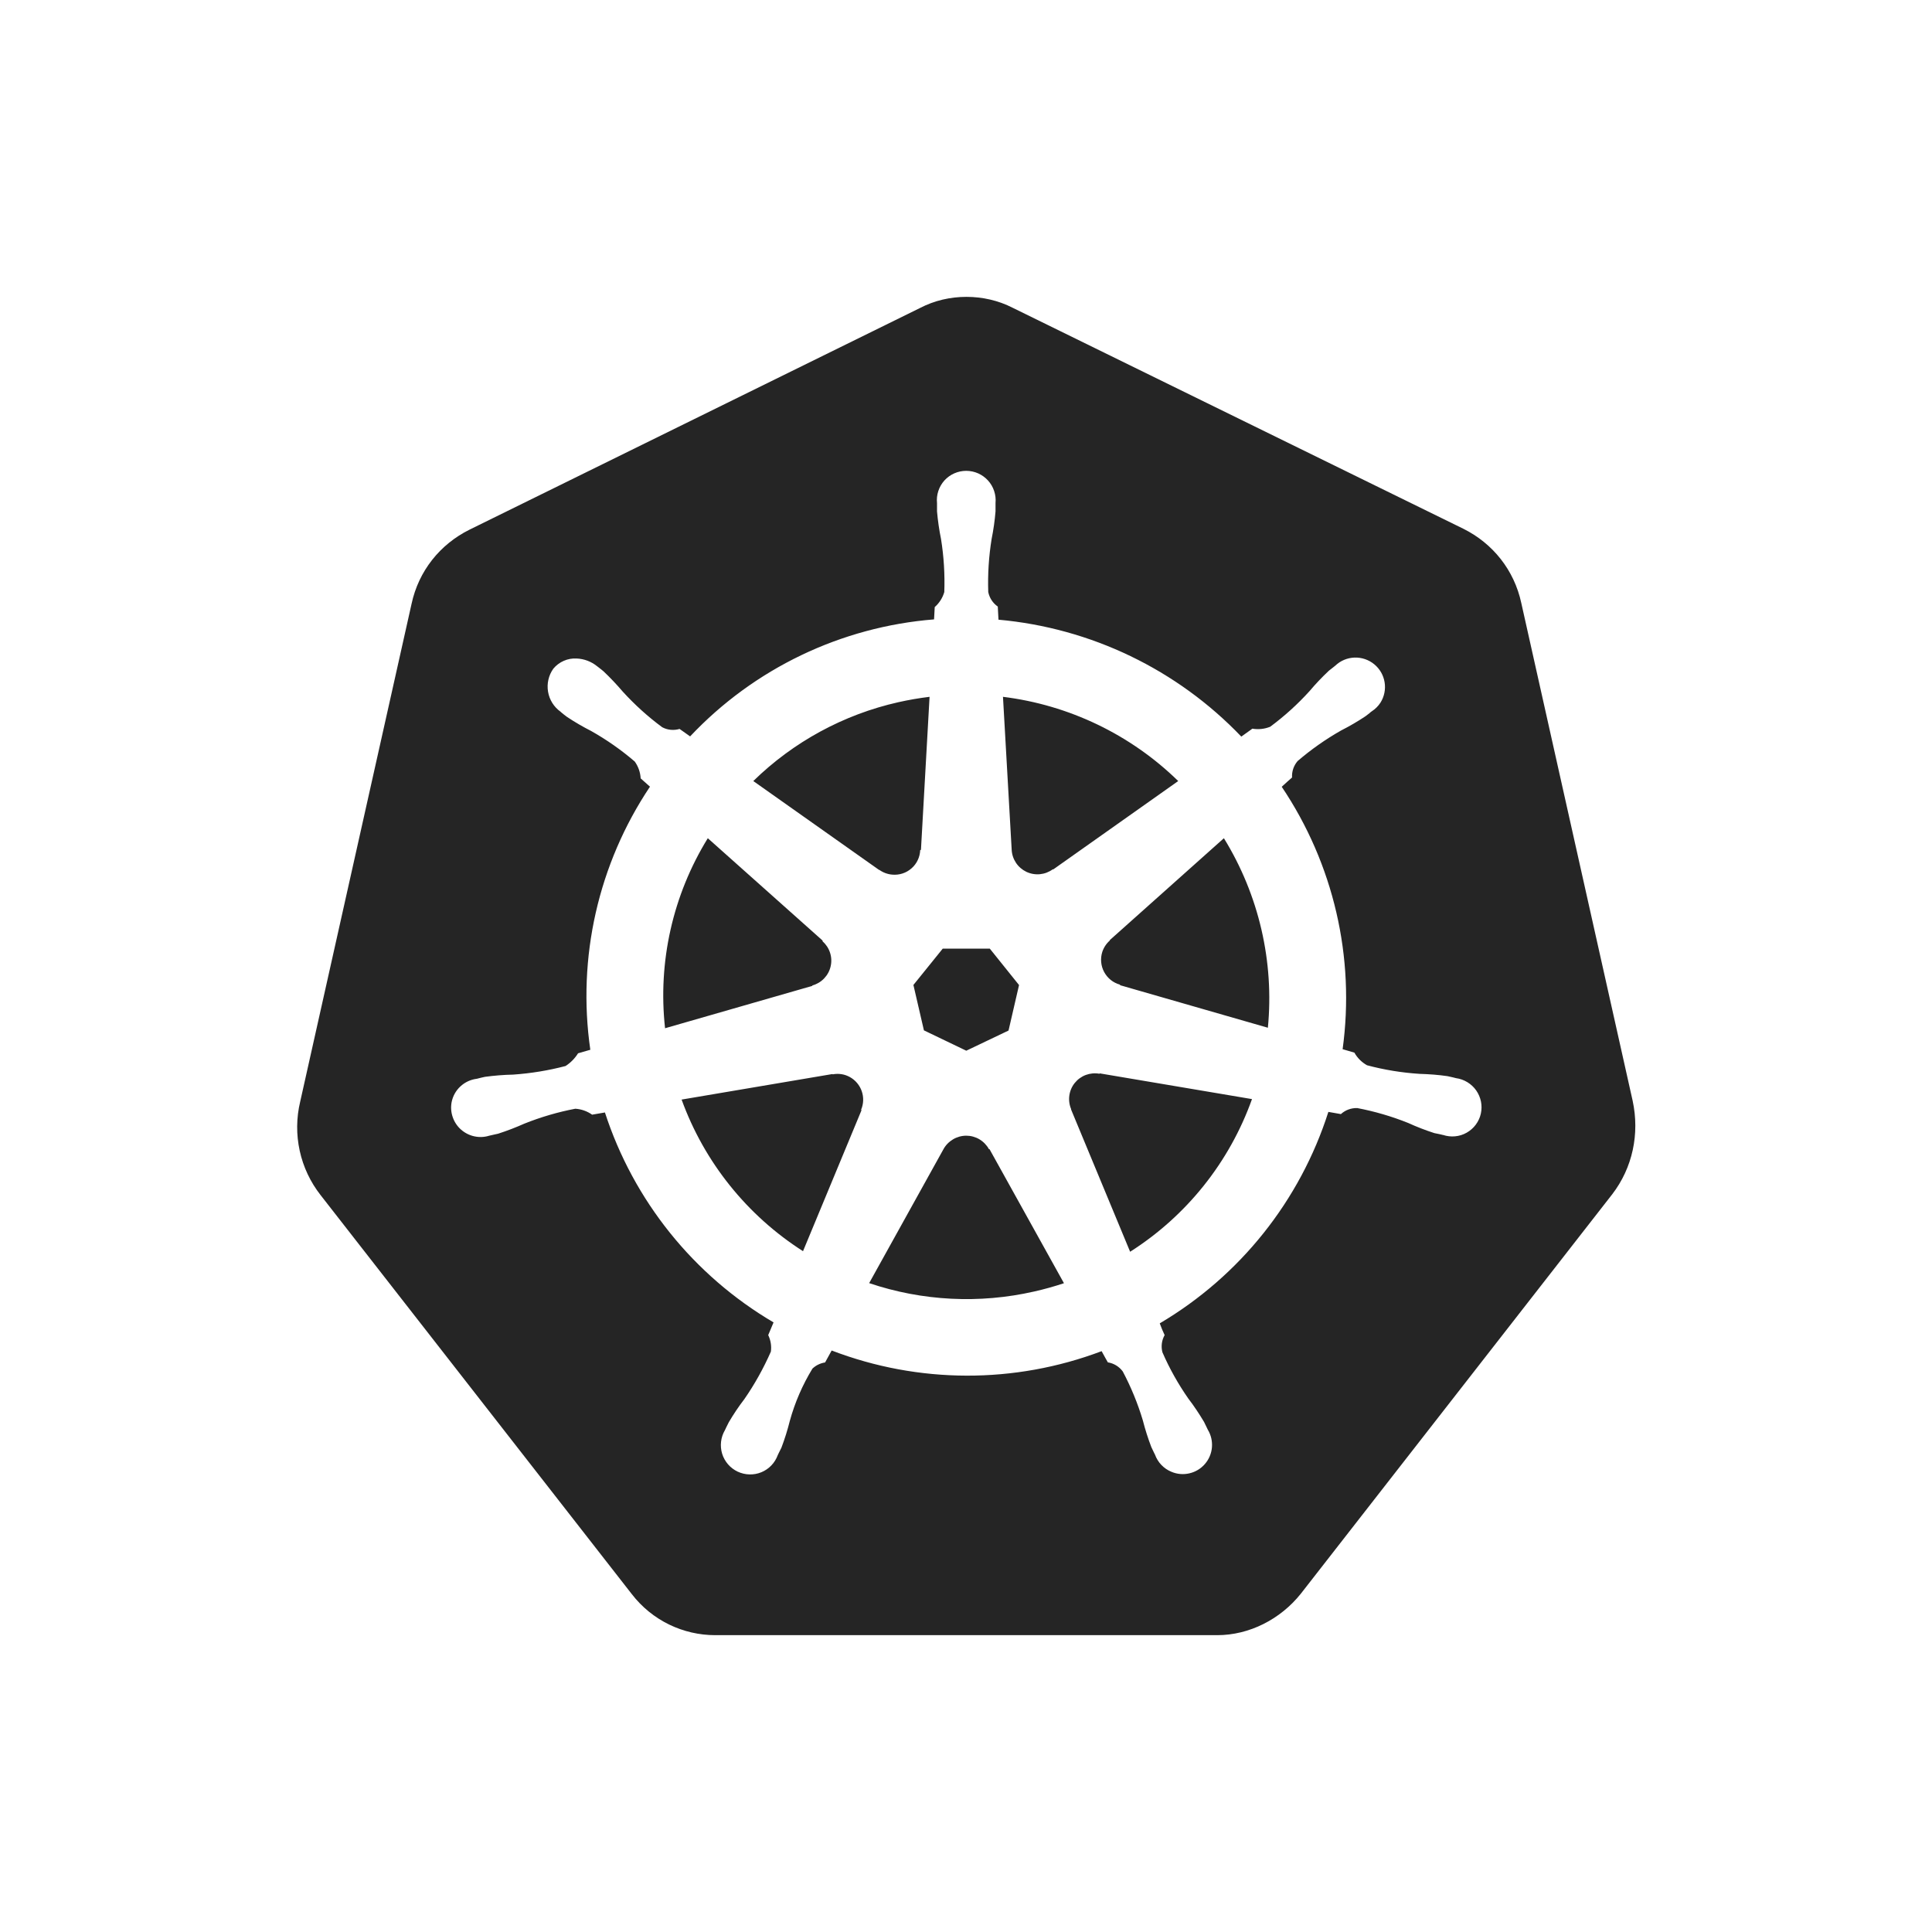 <svg width="64" height="64" viewBox="0 0 64 64" fill="none" xmlns="http://www.w3.org/2000/svg">
<path fill-rule="evenodd" clip-rule="evenodd" d="M23.694 54.167C22.633 54.167 21.603 53.683 20.926 52.803L10.621 39.591C10.282 39.159 10.045 38.657 9.928 38.12C9.811 37.584 9.816 37.028 9.944 36.494L13.633 20.005C13.867 18.913 14.577 18.032 15.549 17.548L30.48 10.201C30.955 9.954 31.483 9.834 32.015 9.834C32.547 9.834 33.076 9.954 33.551 10.198L48.476 17.516C49.451 18.001 50.16 18.884 50.395 19.977L54.084 36.466C54.318 37.558 54.084 38.682 53.406 39.563L43.092 52.793C42.415 53.642 41.383 54.167 40.322 54.167H23.694ZM48.134 35.69L48.232 35.715C48.366 35.733 48.494 35.779 48.609 35.849C48.724 35.919 48.824 36.012 48.901 36.122C48.978 36.233 49.032 36.358 49.059 36.49C49.085 36.622 49.084 36.758 49.055 36.89C49.026 37.022 48.968 37.147 48.887 37.256C48.806 37.365 48.703 37.455 48.585 37.522C48.467 37.589 48.336 37.63 48.201 37.642C48.066 37.655 47.93 37.639 47.801 37.596H47.789L47.779 37.593L47.77 37.59L47.675 37.568L47.516 37.536C47.221 37.441 46.931 37.329 46.649 37.2C46.103 36.981 45.538 36.816 44.961 36.706C44.761 36.7 44.567 36.771 44.419 36.906C44.281 36.88 44.143 36.855 44.004 36.833C43.065 39.774 41.077 42.267 38.418 43.838C38.466 43.971 38.52 44.1 38.58 44.227C38.482 44.4 38.456 44.605 38.507 44.797C38.741 45.336 39.03 45.849 39.365 46.33C39.555 46.577 39.726 46.837 39.885 47.102L39.973 47.283L40.011 47.362C40.117 47.537 40.164 47.742 40.147 47.945C40.13 48.149 40.048 48.342 39.914 48.497C39.78 48.652 39.601 48.76 39.401 48.806C39.202 48.853 38.993 48.835 38.805 48.755C38.679 48.704 38.566 48.626 38.472 48.528C38.378 48.43 38.306 48.313 38.26 48.185C38.25 48.164 38.239 48.143 38.228 48.122L38.14 47.938C38.029 47.649 37.935 47.353 37.858 47.052C37.69 46.491 37.467 45.948 37.193 45.431C37.074 45.27 36.897 45.161 36.699 45.13C36.667 45.074 36.635 45.018 36.604 44.962L36.493 44.759C33.61 45.848 30.428 45.84 27.55 44.737L27.332 45.133C27.175 45.157 27.03 45.227 26.914 45.336C26.585 45.874 26.331 46.46 26.163 47.071C26.088 47.371 25.995 47.668 25.885 47.958L25.806 48.116L25.765 48.201C25.718 48.328 25.646 48.447 25.552 48.544C25.459 48.642 25.346 48.718 25.221 48.77C25.096 48.821 24.962 48.846 24.826 48.842C24.692 48.839 24.559 48.807 24.436 48.75C24.314 48.692 24.206 48.61 24.117 48.508C24.029 48.406 23.962 48.286 23.922 48.157C23.883 48.028 23.87 47.892 23.886 47.758C23.901 47.624 23.945 47.494 24.013 47.378L24.058 47.283L24.14 47.118C24.298 46.849 24.469 46.593 24.659 46.346C25.001 45.852 25.293 45.326 25.536 44.775C25.562 44.588 25.531 44.397 25.448 44.227L25.625 43.806C22.976 42.248 20.989 39.775 20.039 36.852L19.615 36.925C19.451 36.809 19.258 36.741 19.058 36.728C18.48 36.838 17.915 37.004 17.37 37.222C17.085 37.349 16.796 37.46 16.502 37.555L16.344 37.59L16.249 37.612H16.239L16.233 37.618H16.217C16.056 37.67 15.885 37.679 15.72 37.644C15.555 37.61 15.402 37.533 15.275 37.422C15.148 37.311 15.053 37.169 14.998 37.009C14.942 36.85 14.929 36.679 14.96 36.513C14.999 36.313 15.099 36.131 15.248 35.992C15.396 35.852 15.585 35.764 15.786 35.737L15.799 35.734H15.808L15.827 35.728C15.903 35.709 15.998 35.684 16.068 35.671C16.375 35.63 16.686 35.604 16.996 35.598C17.585 35.557 18.168 35.462 18.735 35.313C18.902 35.205 19.044 35.061 19.149 34.892L19.555 34.775C19.114 31.725 19.818 28.621 21.531 26.06L21.223 25.785C21.212 25.584 21.144 25.391 21.027 25.227C20.581 24.844 20.098 24.506 19.586 24.217C19.309 24.076 19.041 23.92 18.782 23.748C18.714 23.698 18.647 23.645 18.582 23.59L18.57 23.577C18.349 23.42 18.2 23.182 18.155 22.915C18.11 22.647 18.172 22.373 18.329 22.152C18.422 22.039 18.541 21.95 18.675 21.891C18.809 21.832 18.955 21.805 19.102 21.814C19.348 21.824 19.584 21.913 19.776 22.067L19.846 22.121C19.897 22.162 19.954 22.203 19.992 22.238C20.216 22.45 20.432 22.678 20.631 22.912C21.027 23.346 21.464 23.742 21.936 24.09C22.113 24.185 22.319 24.204 22.512 24.147L22.861 24.394C24.981 22.145 27.861 20.764 30.942 20.518L30.964 20.11C31.115 19.978 31.225 19.805 31.281 19.613C31.302 19.026 31.266 18.438 31.173 17.858C31.111 17.555 31.067 17.248 31.04 16.94V16.772V16.693V16.68V16.668C31.026 16.532 31.04 16.395 31.083 16.266C31.125 16.136 31.194 16.017 31.285 15.916C31.377 15.815 31.489 15.734 31.613 15.68C31.738 15.625 31.873 15.597 32.009 15.597C32.145 15.598 32.279 15.626 32.403 15.681C32.527 15.736 32.638 15.817 32.729 15.917C32.82 16.017 32.89 16.136 32.932 16.265C32.975 16.393 32.991 16.529 32.978 16.665V16.94C32.953 17.248 32.909 17.555 32.848 17.858C32.755 18.437 32.717 19.023 32.737 19.61C32.776 19.806 32.889 19.98 33.054 20.094V20.116L33.076 20.528C36.139 20.803 38.998 22.181 41.12 24.401L41.487 24.138C41.685 24.172 41.889 24.15 42.076 24.075C42.548 23.726 42.985 23.33 43.381 22.893C43.581 22.656 43.794 22.431 44.02 22.219L44.182 22.092L44.236 22.048C44.408 21.885 44.634 21.791 44.871 21.783C45.108 21.775 45.34 21.854 45.524 22.005C45.707 22.155 45.829 22.367 45.867 22.602C45.905 22.836 45.856 23.076 45.73 23.276C45.656 23.39 45.559 23.487 45.445 23.561C45.42 23.577 45.391 23.599 45.366 23.625L45.23 23.729C44.971 23.901 44.703 24.057 44.426 24.198C43.914 24.488 43.431 24.828 42.985 25.211C42.855 25.362 42.789 25.557 42.801 25.756C42.749 25.803 42.696 25.849 42.643 25.895L42.459 26.063C44.175 28.616 44.894 31.709 44.476 34.756L44.866 34.87C44.964 35.047 45.11 35.19 45.284 35.288C45.854 35.44 46.436 35.535 47.025 35.573C47.333 35.582 47.643 35.604 47.95 35.649L48.134 35.69ZM39.03 25.873L34.888 28.802L34.875 28.796C34.75 28.888 34.603 28.944 34.449 28.959C34.295 28.974 34.139 28.946 33.999 28.88C33.86 28.813 33.74 28.71 33.655 28.581C33.569 28.451 33.52 28.302 33.513 28.147L33.225 23.083C35.413 23.354 37.452 24.332 39.03 25.873ZM31.23 31.424H32.788L33.757 32.631L33.409 34.138L32.009 34.806L30.606 34.132L30.258 32.628L31.23 31.424ZM29.761 23.261C30.1 23.185 30.445 23.125 30.793 23.083L30.508 28.15L30.483 28.163C30.478 28.278 30.45 28.391 30.4 28.495C30.351 28.599 30.28 28.692 30.193 28.767C30.106 28.843 30.005 28.901 29.895 28.936C29.785 28.971 29.67 28.984 29.555 28.973C29.401 28.96 29.253 28.905 29.128 28.815L29.121 28.818L24.954 25.873C26.281 24.575 27.946 23.669 29.761 23.261ZM23.447 27.767L27.25 31.158L27.247 31.18C27.362 31.282 27.449 31.413 27.496 31.559C27.544 31.706 27.551 31.862 27.516 32.012C27.482 32.163 27.407 32.3 27.301 32.411C27.194 32.523 27.059 32.603 26.911 32.644L26.908 32.659L22.031 34.062C21.788 31.865 22.287 29.649 23.447 27.767ZM28.538 36.779L26.601 41.447C24.744 40.261 23.33 38.496 22.579 36.425L27.576 35.579L27.585 35.589C27.78 35.551 27.982 35.583 28.155 35.68C28.339 35.783 28.479 35.95 28.547 36.149C28.616 36.349 28.608 36.566 28.526 36.76L28.538 36.779ZM34.258 42.783C32.446 43.195 30.552 43.1 28.792 42.505L31.252 38.071C31.325 37.935 31.437 37.822 31.569 37.743C31.701 37.664 31.852 37.622 32.007 37.621C32.161 37.621 32.312 37.662 32.445 37.741C32.577 37.82 32.686 37.933 32.76 38.068H32.779L35.245 42.508C34.921 42.616 34.591 42.708 34.258 42.783ZM37.437 41.466L35.48 36.751L35.483 36.741C35.423 36.6 35.402 36.444 35.423 36.292C35.444 36.139 35.505 35.995 35.602 35.875C35.698 35.755 35.825 35.663 35.969 35.609C36.113 35.556 36.269 35.542 36.42 35.569L36.43 35.557L41.474 36.409C40.728 38.497 39.308 40.276 37.437 41.466ZM42.003 34.046L37.107 32.637L37.101 32.618C36.99 32.587 36.886 32.535 36.796 32.463C36.706 32.391 36.631 32.301 36.577 32.2C36.522 32.099 36.488 31.987 36.478 31.872C36.467 31.758 36.48 31.642 36.515 31.532C36.564 31.385 36.651 31.253 36.769 31.152L36.759 31.146L40.543 27.767C41.702 29.648 42.212 31.852 42 34.046H42.003Z" fill="#252525"/>
</svg>
